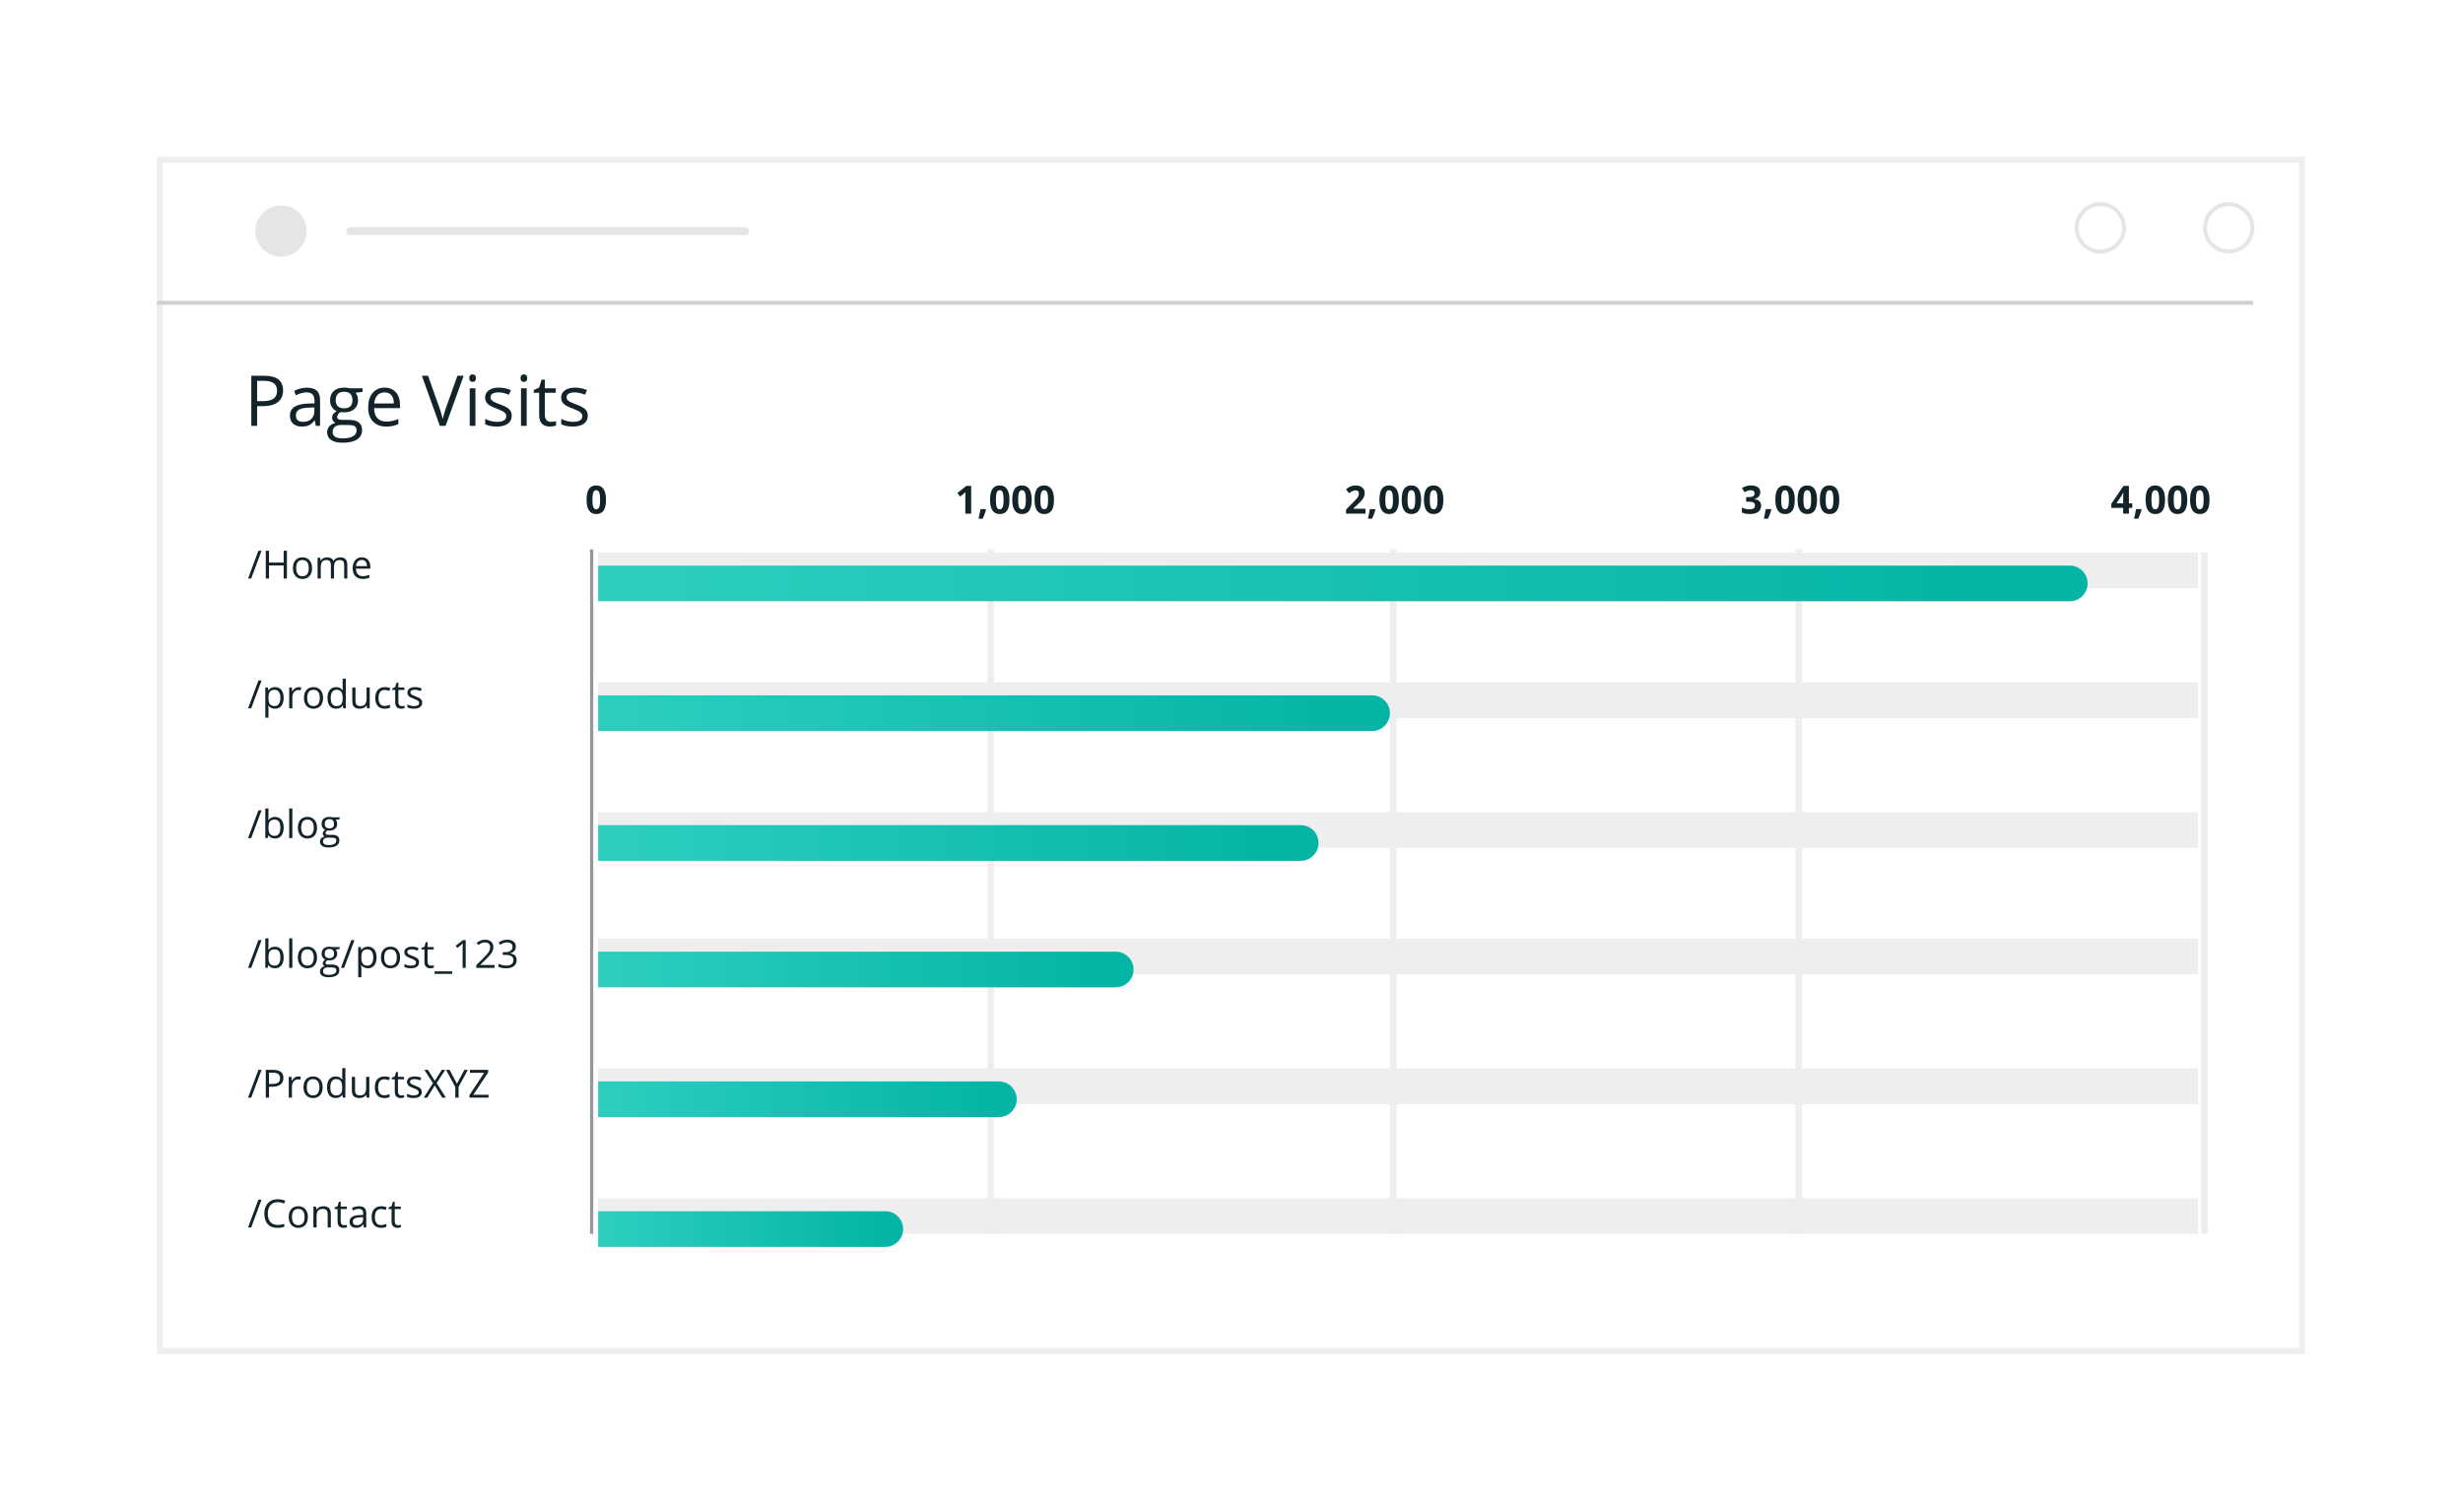 <svg width="759" height="466" viewBox="0 0 759 466" fill="none" xmlns="http://www.w3.org/2000/svg">
<g filter="url(#filter0_d)">
<rect x="29.918" y="29.918" width="660.164" height="367.164" fill="white" stroke="#EEEEEE" stroke-width="1.836"/>
<path d="M67.913 100.998C67.913 102.561 67.378 103.765 66.308 104.61C65.245 105.448 63.721 105.867 61.735 105.867H59.918V111.939H58.123V96.499H62.126C65.984 96.499 67.913 97.998 67.913 100.998ZM59.918 104.325H61.534C63.126 104.325 64.277 104.068 64.988 103.554C65.699 103.04 66.055 102.216 66.055 101.082C66.055 100.061 65.72 99.301 65.051 98.801C64.382 98.301 63.34 98.051 61.925 98.051H59.918V104.325ZM78.01 111.939L77.662 110.292H77.577C77 111.017 76.422 111.51 75.845 111.77C75.275 112.024 74.56 112.151 73.701 112.151C72.553 112.151 71.652 111.855 70.997 111.264C70.35 110.672 70.026 109.831 70.026 108.739C70.026 106.402 71.895 105.177 75.634 105.064L77.598 105.001V104.282C77.598 103.374 77.401 102.705 77.007 102.276C76.62 101.839 75.996 101.621 75.138 101.621C74.173 101.621 73.082 101.917 71.863 102.508L71.325 101.167C71.895 100.857 72.518 100.614 73.194 100.438C73.877 100.262 74.56 100.174 75.243 100.174C76.623 100.174 77.644 100.48 78.306 101.093C78.975 101.705 79.309 102.688 79.309 104.039V111.939H78.01ZM74.05 110.704C75.141 110.704 75.996 110.405 76.616 109.806C77.243 109.208 77.556 108.37 77.556 107.292V106.247L75.803 106.321C74.409 106.37 73.402 106.588 72.782 106.976C72.17 107.356 71.863 107.951 71.863 108.76C71.863 109.394 72.053 109.876 72.434 110.207C72.821 110.538 73.36 110.704 74.05 110.704ZM92.406 100.364V101.473L90.262 101.726C90.459 101.973 90.635 102.297 90.79 102.698C90.945 103.092 91.022 103.54 91.022 104.039C91.022 105.173 90.635 106.078 89.86 106.754C89.086 107.43 88.022 107.768 86.671 107.768C86.326 107.768 86.002 107.739 85.699 107.683C84.953 108.077 84.579 108.574 84.579 109.172C84.579 109.489 84.71 109.725 84.97 109.88C85.231 110.028 85.678 110.102 86.312 110.102H88.361C89.614 110.102 90.575 110.366 91.244 110.894C91.92 111.422 92.258 112.189 92.258 113.196C92.258 114.478 91.744 115.453 90.716 116.122C89.688 116.798 88.188 117.136 86.216 117.136C84.703 117.136 83.534 116.854 82.71 116.291C81.893 115.728 81.485 114.932 81.485 113.904C81.485 113.2 81.71 112.591 82.161 112.077C82.612 111.563 83.245 111.214 84.062 111.031C83.766 110.897 83.516 110.69 83.312 110.408C83.115 110.126 83.016 109.799 83.016 109.426C83.016 109.003 83.129 108.634 83.354 108.317C83.58 108 83.935 107.694 84.421 107.398C83.823 107.152 83.333 106.733 82.953 106.141C82.58 105.55 82.393 104.874 82.393 104.113C82.393 102.846 82.773 101.871 83.534 101.188C84.294 100.498 85.372 100.153 86.766 100.153C87.371 100.153 87.917 100.223 88.403 100.364H92.406ZM83.175 113.883C83.175 114.509 83.439 114.985 83.967 115.309C84.495 115.632 85.252 115.794 86.238 115.794C87.709 115.794 88.797 115.573 89.501 115.129C90.212 114.692 90.568 114.098 90.568 113.344C90.568 112.717 90.374 112.281 89.987 112.035C89.6 111.795 88.871 111.675 87.801 111.675H85.699C84.903 111.675 84.284 111.866 83.84 112.246C83.397 112.626 83.175 113.172 83.175 113.883ZM84.125 104.071C84.125 104.881 84.354 105.493 84.812 105.909C85.269 106.324 85.907 106.532 86.724 106.532C88.434 106.532 89.29 105.701 89.29 104.039C89.29 102.3 88.424 101.431 86.692 101.431C85.868 101.431 85.234 101.653 84.791 102.096C84.347 102.54 84.125 103.198 84.125 104.071ZM99.672 112.151C97.961 112.151 96.609 111.63 95.616 110.588C94.63 109.546 94.138 108.099 94.138 106.247C94.138 104.381 94.595 102.899 95.511 101.8C96.433 100.702 97.669 100.153 99.218 100.153C100.668 100.153 101.816 100.632 102.661 101.589C103.506 102.54 103.928 103.797 103.928 105.36V106.469H95.954C95.989 107.828 96.331 108.859 96.979 109.563C97.633 110.267 98.552 110.619 99.735 110.619C100.982 110.619 102.214 110.359 103.432 109.838V111.401C102.812 111.668 102.224 111.858 101.668 111.971C101.119 112.091 100.453 112.151 99.672 112.151ZM99.197 101.621C98.267 101.621 97.524 101.924 96.968 102.529C96.419 103.135 96.095 103.973 95.996 105.043H102.048C102.048 103.937 101.802 103.092 101.309 102.508C100.816 101.917 100.112 101.621 99.197 101.621ZM121.629 96.499H123.562L117.996 111.939H116.222L110.688 96.499H112.589L116.137 106.49C116.546 107.637 116.87 108.753 117.109 109.838C117.362 108.697 117.693 107.56 118.102 106.426L121.629 96.499ZM127.185 111.939H125.431V100.364H127.185V111.939ZM125.284 97.227C125.284 96.826 125.382 96.534 125.579 96.351C125.776 96.16 126.023 96.066 126.319 96.066C126.6 96.066 126.843 96.16 127.047 96.351C127.252 96.541 127.354 96.833 127.354 97.227C127.354 97.621 127.252 97.917 127.047 98.114C126.843 98.305 126.6 98.4 126.319 98.4C126.023 98.4 125.776 98.305 125.579 98.114C125.382 97.917 125.284 97.621 125.284 97.227ZM138.369 108.782C138.369 109.859 137.968 110.69 137.165 111.274C136.363 111.858 135.236 112.151 133.786 112.151C132.251 112.151 131.054 111.908 130.195 111.422V109.795C130.751 110.077 131.346 110.299 131.98 110.461C132.62 110.623 133.236 110.704 133.828 110.704C134.743 110.704 135.447 110.559 135.94 110.271C136.433 109.975 136.679 109.528 136.679 108.929C136.679 108.479 136.482 108.095 136.088 107.778C135.701 107.454 134.94 107.074 133.807 106.638C132.729 106.236 131.962 105.888 131.504 105.592C131.054 105.289 130.716 104.948 130.49 104.568C130.272 104.187 130.163 103.733 130.163 103.205C130.163 102.262 130.547 101.519 131.314 100.977C132.082 100.427 133.134 100.153 134.472 100.153C135.718 100.153 136.936 100.406 138.126 100.913L137.503 102.339C136.342 101.86 135.289 101.621 134.345 101.621C133.515 101.621 132.888 101.751 132.465 102.012C132.043 102.272 131.832 102.631 131.832 103.089C131.832 103.399 131.909 103.663 132.064 103.881C132.226 104.099 132.483 104.307 132.835 104.504C133.187 104.701 133.863 104.986 134.863 105.36C136.236 105.86 137.162 106.363 137.641 106.87C138.126 107.377 138.369 108.014 138.369 108.782ZM142.985 111.939H141.231V100.364H142.985V111.939ZM141.084 97.227C141.084 96.826 141.182 96.534 141.379 96.351C141.577 96.16 141.823 96.066 142.119 96.066C142.4 96.066 142.643 96.16 142.847 96.351C143.052 96.541 143.154 96.833 143.154 97.227C143.154 97.621 143.052 97.917 142.847 98.114C142.643 98.305 142.4 98.4 142.119 98.4C141.823 98.4 141.577 98.305 141.379 98.114C141.182 97.917 141.084 97.621 141.084 97.227ZM150.441 110.704C150.751 110.704 151.05 110.683 151.339 110.64C151.628 110.591 151.856 110.542 152.025 110.493V111.834C151.835 111.925 151.554 111.999 151.18 112.056C150.814 112.119 150.483 112.151 150.188 112.151C147.949 112.151 146.829 110.971 146.829 108.613V101.726H145.171V100.882L146.829 100.153L147.568 97.681H148.582V100.364H151.941V101.726H148.582V108.539C148.582 109.236 148.748 109.771 149.079 110.144C149.41 110.517 149.864 110.704 150.441 110.704ZM161.816 108.782C161.816 109.859 161.415 110.69 160.612 111.274C159.809 111.858 158.683 112.151 157.232 112.151C155.697 112.151 154.5 111.908 153.641 111.422V109.795C154.198 110.077 154.792 110.299 155.426 110.461C156.067 110.623 156.683 110.704 157.274 110.704C158.19 110.704 158.894 110.559 159.387 110.271C159.88 109.975 160.126 109.528 160.126 108.929C160.126 108.479 159.929 108.095 159.535 107.778C159.147 107.454 158.387 107.074 157.253 106.638C156.176 106.236 155.409 105.888 154.951 105.592C154.5 105.289 154.162 104.948 153.937 104.568C153.719 104.187 153.61 103.733 153.61 103.205C153.61 102.262 153.993 101.519 154.761 100.977C155.528 100.427 156.581 100.153 157.919 100.153C159.165 100.153 160.383 100.406 161.573 100.913L160.95 102.339C159.788 101.86 158.735 101.621 157.792 101.621C156.961 101.621 156.334 101.751 155.912 102.012C155.49 102.272 155.278 102.631 155.278 103.089C155.278 103.399 155.356 103.663 155.511 103.881C155.673 104.099 155.93 104.307 156.282 104.504C156.634 104.701 157.31 104.986 158.309 105.36C159.682 105.86 160.608 106.363 161.087 106.87C161.573 107.377 161.816 108.014 161.816 108.782Z" fill="#13232A"/>
<path d="M29 74L675 74" stroke="#D1D1D1" stroke-width="1.224"/>
<path d="M61.283 150.434L58.09 159H57.117L60.31 150.434H61.283ZM69.088 159H68.092V154.969H63.58V159H62.584V150.434H63.58V154.078H68.092V150.434H69.088V159ZM76.84 155.783C76.84 156.83 76.576 157.648 76.049 158.238C75.522 158.824 74.793 159.117 73.863 159.117C73.289 159.117 72.779 158.982 72.334 158.713C71.889 158.443 71.545 158.057 71.303 157.553C71.061 157.049 70.939 156.459 70.939 155.783C70.939 154.736 71.201 153.922 71.725 153.34C72.248 152.754 72.975 152.461 73.904 152.461C74.803 152.461 75.516 152.76 76.043 153.357C76.574 153.955 76.84 154.764 76.84 155.783ZM71.947 155.783C71.947 156.604 72.111 157.229 72.439 157.658C72.768 158.088 73.25 158.303 73.887 158.303C74.523 158.303 75.006 158.09 75.334 157.664C75.666 157.234 75.832 156.607 75.832 155.783C75.832 154.967 75.666 154.348 75.334 153.926C75.006 153.5 74.519 153.287 73.875 153.287C73.238 153.287 72.758 153.496 72.434 153.914C72.109 154.332 71.947 154.955 71.947 155.783ZM86.736 159V154.822C86.736 154.311 86.627 153.928 86.408 153.674C86.189 153.416 85.85 153.287 85.389 153.287C84.783 153.287 84.336 153.461 84.047 153.809C83.758 154.156 83.613 154.691 83.613 155.414V159H82.641V154.822C82.641 154.311 82.531 153.928 82.312 153.674C82.094 153.416 81.752 153.287 81.287 153.287C80.678 153.287 80.231 153.471 79.945 153.838C79.664 154.201 79.523 154.799 79.523 155.631V159H78.551V152.578H79.342L79.5 153.457H79.547C79.731 153.145 79.988 152.9 80.32 152.725C80.656 152.549 81.031 152.461 81.445 152.461C82.449 152.461 83.106 152.824 83.414 153.551H83.461C83.652 153.215 83.93 152.949 84.293 152.754C84.656 152.559 85.07 152.461 85.535 152.461C86.262 152.461 86.805 152.648 87.164 153.023C87.527 153.395 87.709 153.99 87.709 154.811V159H86.736ZM92.432 159.117C91.482 159.117 90.732 158.828 90.182 158.25C89.635 157.672 89.361 156.869 89.361 155.842C89.361 154.807 89.615 153.984 90.123 153.375C90.635 152.766 91.32 152.461 92.18 152.461C92.984 152.461 93.621 152.727 94.09 153.258C94.559 153.785 94.793 154.482 94.793 155.35V155.965H90.369C90.389 156.719 90.578 157.291 90.938 157.682C91.301 158.072 91.811 158.268 92.467 158.268C93.158 158.268 93.842 158.123 94.518 157.834V158.701C94.174 158.85 93.848 158.955 93.539 159.018C93.234 159.084 92.865 159.117 92.432 159.117ZM92.168 153.275C91.652 153.275 91.24 153.443 90.932 153.779C90.627 154.115 90.447 154.58 90.393 155.174H93.75C93.75 154.561 93.613 154.092 93.34 153.768C93.066 153.439 92.676 153.275 92.168 153.275ZM61.283 190.434L58.09 199H57.117L60.31 190.434H61.283ZM65.426 199.117C65.008 199.117 64.625 199.041 64.277 198.889C63.934 198.732 63.645 198.494 63.41 198.174H63.34C63.387 198.549 63.41 198.904 63.41 199.24V201.883H62.438V192.578H63.228L63.363 193.457H63.41C63.66 193.105 63.951 192.852 64.283 192.695C64.615 192.539 64.996 192.461 65.426 192.461C66.277 192.461 66.934 192.752 67.394 193.334C67.859 193.916 68.092 194.732 68.092 195.783C68.092 196.838 67.856 197.658 67.383 198.244C66.914 198.826 66.262 199.117 65.426 199.117ZM65.285 193.287C64.629 193.287 64.154 193.469 63.861 193.832C63.568 194.195 63.418 194.773 63.41 195.566V195.783C63.41 196.686 63.56 197.332 63.861 197.723C64.162 198.109 64.644 198.303 65.309 198.303C65.863 198.303 66.297 198.078 66.609 197.629C66.926 197.18 67.084 196.561 67.084 195.771C67.084 194.971 66.926 194.357 66.609 193.932C66.297 193.502 65.856 193.287 65.285 193.287ZM72.727 192.461C73.012 192.461 73.268 192.484 73.494 192.531L73.359 193.434C73.094 193.375 72.859 193.346 72.656 193.346C72.137 193.346 71.691 193.557 71.32 193.979C70.953 194.4 70.769 194.926 70.769 195.555V199H69.797V192.578H70.6L70.711 193.768H70.758C70.996 193.35 71.283 193.027 71.619 192.801C71.955 192.574 72.324 192.461 72.727 192.461ZM80.238 195.783C80.238 196.83 79.975 197.648 79.447 198.238C78.92 198.824 78.191 199.117 77.262 199.117C76.688 199.117 76.178 198.982 75.732 198.713C75.287 198.443 74.943 198.057 74.701 197.553C74.459 197.049 74.338 196.459 74.338 195.783C74.338 194.736 74.6 193.922 75.123 193.34C75.647 192.754 76.373 192.461 77.303 192.461C78.201 192.461 78.914 192.76 79.441 193.357C79.973 193.955 80.238 194.764 80.238 195.783ZM75.346 195.783C75.346 196.604 75.51 197.229 75.838 197.658C76.166 198.088 76.648 198.303 77.285 198.303C77.922 198.303 78.404 198.09 78.732 197.664C79.064 197.234 79.231 196.607 79.231 195.783C79.231 194.967 79.064 194.348 78.732 193.926C78.404 193.5 77.918 193.287 77.273 193.287C76.637 193.287 76.156 193.496 75.832 193.914C75.508 194.332 75.346 194.955 75.346 195.783ZM86.32 198.139H86.268C85.818 198.791 85.147 199.117 84.252 199.117C83.412 199.117 82.758 198.83 82.289 198.256C81.824 197.682 81.592 196.865 81.592 195.807C81.592 194.748 81.826 193.926 82.295 193.34C82.764 192.754 83.416 192.461 84.252 192.461C85.123 192.461 85.791 192.777 86.256 193.41H86.332L86.291 192.947L86.268 192.496V189.883H87.24V199H86.449L86.32 198.139ZM84.375 198.303C85.039 198.303 85.519 198.123 85.816 197.764C86.117 197.4 86.268 196.816 86.268 196.012V195.807C86.268 194.896 86.115 194.248 85.811 193.861C85.51 193.471 85.027 193.275 84.363 193.275C83.793 193.275 83.356 193.498 83.051 193.943C82.75 194.385 82.6 195.01 82.6 195.818C82.6 196.639 82.75 197.258 83.051 197.676C83.352 198.094 83.793 198.303 84.375 198.303ZM90.223 192.578V196.744C90.223 197.268 90.342 197.658 90.58 197.916C90.818 198.174 91.191 198.303 91.699 198.303C92.371 198.303 92.861 198.119 93.17 197.752C93.482 197.385 93.639 196.785 93.639 195.953V192.578H94.611V199H93.809L93.668 198.139H93.615C93.416 198.455 93.139 198.697 92.783 198.865C92.432 199.033 92.029 199.117 91.576 199.117C90.795 199.117 90.209 198.932 89.818 198.561C89.432 198.189 89.238 197.596 89.238 196.779V192.578H90.223ZM99.246 199.117C98.316 199.117 97.596 198.832 97.084 198.262C96.576 197.688 96.322 196.877 96.322 195.83C96.322 194.756 96.58 193.926 97.096 193.34C97.615 192.754 98.353 192.461 99.311 192.461C99.619 192.461 99.928 192.494 100.236 192.561C100.545 192.627 100.787 192.705 100.963 192.795L100.664 193.621C100.449 193.535 100.215 193.465 99.961 193.41C99.707 193.352 99.482 193.322 99.287 193.322C97.982 193.322 97.33 194.154 97.33 195.818C97.33 196.607 97.488 197.213 97.805 197.635C98.125 198.057 98.598 198.268 99.223 198.268C99.758 198.268 100.307 198.152 100.869 197.922V198.783C100.439 199.006 99.898 199.117 99.246 199.117ZM104.473 198.314C104.645 198.314 104.811 198.303 104.971 198.279C105.131 198.252 105.258 198.225 105.352 198.197V198.941C105.246 198.992 105.09 199.033 104.883 199.064C104.68 199.1 104.496 199.117 104.332 199.117C103.09 199.117 102.469 198.463 102.469 197.154V193.334H101.549V192.865L102.469 192.461L102.879 191.09H103.441V192.578H105.305V193.334H103.441V197.113C103.441 197.5 103.533 197.797 103.717 198.004C103.9 198.211 104.152 198.314 104.473 198.314ZM110.783 197.248C110.783 197.846 110.561 198.307 110.115 198.631C109.67 198.955 109.045 199.117 108.24 199.117C107.389 199.117 106.725 198.982 106.248 198.713V197.811C106.557 197.967 106.887 198.09 107.238 198.18C107.594 198.27 107.936 198.314 108.264 198.314C108.771 198.314 109.162 198.234 109.436 198.074C109.709 197.91 109.846 197.662 109.846 197.33C109.846 197.08 109.736 196.867 109.518 196.691C109.303 196.512 108.881 196.301 108.252 196.059C107.654 195.836 107.229 195.643 106.975 195.479C106.725 195.311 106.537 195.121 106.412 194.91C106.291 194.699 106.23 194.447 106.23 194.154C106.23 193.631 106.443 193.219 106.869 192.918C107.295 192.613 107.879 192.461 108.621 192.461C109.312 192.461 109.988 192.602 110.648 192.883L110.303 193.674C109.658 193.408 109.074 193.275 108.551 193.275C108.09 193.275 107.742 193.348 107.508 193.492C107.273 193.637 107.156 193.836 107.156 194.09C107.156 194.262 107.199 194.408 107.285 194.529C107.375 194.65 107.518 194.766 107.713 194.875C107.908 194.984 108.283 195.143 108.838 195.35C109.6 195.627 110.113 195.906 110.379 196.188C110.648 196.469 110.783 196.822 110.783 197.248ZM61.283 230.434L58.09 239H57.117L60.31 230.434H61.283ZM65.426 232.473C66.269 232.473 66.924 232.762 67.389 233.34C67.857 233.914 68.092 234.729 68.092 235.783C68.092 236.838 67.856 237.658 67.383 238.244C66.914 238.826 66.262 239.117 65.426 239.117C65.008 239.117 64.625 239.041 64.277 238.889C63.934 238.732 63.645 238.494 63.41 238.174H63.34L63.135 239H62.438V229.883H63.41V232.098C63.41 232.594 63.395 233.039 63.363 233.434H63.41C63.863 232.793 64.535 232.473 65.426 232.473ZM65.285 233.287C64.621 233.287 64.143 233.479 63.85 233.861C63.557 234.24 63.41 234.881 63.41 235.783C63.41 236.686 63.56 237.332 63.861 237.723C64.162 238.109 64.644 238.303 65.309 238.303C65.906 238.303 66.352 238.086 66.644 237.652C66.938 237.215 67.084 236.588 67.084 235.771C67.084 234.936 66.938 234.312 66.644 233.902C66.352 233.492 65.898 233.287 65.285 233.287ZM70.769 239H69.797V229.883H70.769V239ZM78.375 235.783C78.375 236.83 78.111 237.648 77.584 238.238C77.057 238.824 76.328 239.117 75.398 239.117C74.824 239.117 74.314 238.982 73.869 238.713C73.424 238.443 73.08 238.057 72.838 237.553C72.596 237.049 72.475 236.459 72.475 235.783C72.475 234.736 72.736 233.922 73.26 233.34C73.783 232.754 74.51 232.461 75.439 232.461C76.338 232.461 77.051 232.76 77.578 233.357C78.109 233.955 78.375 234.764 78.375 235.783ZM73.482 235.783C73.482 236.604 73.647 237.229 73.975 237.658C74.303 238.088 74.785 238.303 75.422 238.303C76.059 238.303 76.541 238.09 76.869 237.664C77.201 237.234 77.367 236.607 77.367 235.783C77.367 234.967 77.201 234.348 76.869 233.926C76.541 233.5 76.055 233.287 75.41 233.287C74.773 233.287 74.293 233.496 73.969 233.914C73.644 234.332 73.482 234.955 73.482 235.783ZM85.342 232.578V233.193L84.152 233.334C84.262 233.471 84.359 233.65 84.445 233.873C84.531 234.092 84.574 234.34 84.574 234.617C84.574 235.246 84.359 235.748 83.93 236.123C83.5 236.498 82.91 236.686 82.16 236.686C81.969 236.686 81.789 236.67 81.621 236.639C81.207 236.857 81 237.133 81 237.465C81 237.641 81.072 237.771 81.217 237.857C81.361 237.939 81.609 237.98 81.961 237.98H83.098C83.793 237.98 84.326 238.127 84.697 238.42C85.072 238.713 85.26 239.139 85.26 239.697C85.26 240.408 84.975 240.949 84.404 241.32C83.834 241.695 83.002 241.883 81.908 241.883C81.068 241.883 80.42 241.727 79.963 241.414C79.51 241.102 79.283 240.66 79.283 240.09C79.283 239.699 79.408 239.361 79.658 239.076C79.908 238.791 80.26 238.598 80.713 238.496C80.549 238.422 80.41 238.307 80.297 238.15C80.188 237.994 80.133 237.812 80.133 237.605C80.133 237.371 80.195 237.166 80.32 236.99C80.445 236.814 80.643 236.645 80.912 236.48C80.58 236.344 80.309 236.111 80.098 235.783C79.891 235.455 79.787 235.08 79.787 234.658C79.787 233.955 79.998 233.414 80.42 233.035C80.842 232.652 81.439 232.461 82.213 232.461C82.549 232.461 82.852 232.5 83.121 232.578H85.342ZM80.221 240.078C80.221 240.426 80.367 240.689 80.66 240.869C80.953 241.049 81.373 241.139 81.92 241.139C82.736 241.139 83.34 241.016 83.731 240.77C84.125 240.527 84.322 240.197 84.322 239.779C84.322 239.432 84.215 239.189 84 239.053C83.785 238.92 83.381 238.854 82.787 238.854H81.621C81.18 238.854 80.836 238.959 80.59 239.17C80.344 239.381 80.221 239.684 80.221 240.078ZM80.748 234.635C80.748 235.084 80.875 235.424 81.129 235.654C81.383 235.885 81.736 236 82.189 236C83.139 236 83.613 235.539 83.613 234.617C83.613 233.652 83.133 233.17 82.172 233.17C81.715 233.17 81.363 233.293 81.117 233.539C80.871 233.785 80.748 234.15 80.748 234.635ZM61.283 270.434L58.09 279H57.117L60.31 270.434H61.283ZM65.426 272.473C66.269 272.473 66.924 272.762 67.389 273.34C67.857 273.914 68.092 274.729 68.092 275.783C68.092 276.838 67.856 277.658 67.383 278.244C66.914 278.826 66.262 279.117 65.426 279.117C65.008 279.117 64.625 279.041 64.277 278.889C63.934 278.732 63.645 278.494 63.41 278.174H63.34L63.135 279H62.438V269.883H63.41V272.098C63.41 272.594 63.395 273.039 63.363 273.434H63.41C63.863 272.793 64.535 272.473 65.426 272.473ZM65.285 273.287C64.621 273.287 64.143 273.479 63.85 273.861C63.557 274.24 63.41 274.881 63.41 275.783C63.41 276.686 63.56 277.332 63.861 277.723C64.162 278.109 64.644 278.303 65.309 278.303C65.906 278.303 66.352 278.086 66.644 277.652C66.938 277.215 67.084 276.588 67.084 275.771C67.084 274.936 66.938 274.312 66.644 273.902C66.352 273.492 65.898 273.287 65.285 273.287ZM70.769 279H69.797V269.883H70.769V279ZM78.375 275.783C78.375 276.83 78.111 277.648 77.584 278.238C77.057 278.824 76.328 279.117 75.398 279.117C74.824 279.117 74.314 278.982 73.869 278.713C73.424 278.443 73.08 278.057 72.838 277.553C72.596 277.049 72.475 276.459 72.475 275.783C72.475 274.736 72.736 273.922 73.26 273.34C73.783 272.754 74.51 272.461 75.439 272.461C76.338 272.461 77.051 272.76 77.578 273.357C78.109 273.955 78.375 274.764 78.375 275.783ZM73.482 275.783C73.482 276.604 73.647 277.229 73.975 277.658C74.303 278.088 74.785 278.303 75.422 278.303C76.059 278.303 76.541 278.09 76.869 277.664C77.201 277.234 77.367 276.607 77.367 275.783C77.367 274.967 77.201 274.348 76.869 273.926C76.541 273.5 76.055 273.287 75.41 273.287C74.773 273.287 74.293 273.496 73.969 273.914C73.644 274.332 73.482 274.955 73.482 275.783ZM85.342 272.578V273.193L84.152 273.334C84.262 273.471 84.359 273.65 84.445 273.873C84.531 274.092 84.574 274.34 84.574 274.617C84.574 275.246 84.359 275.748 83.93 276.123C83.5 276.498 82.91 276.686 82.16 276.686C81.969 276.686 81.789 276.67 81.621 276.639C81.207 276.857 81 277.133 81 277.465C81 277.641 81.072 277.771 81.217 277.857C81.361 277.939 81.609 277.98 81.961 277.98H83.098C83.793 277.98 84.326 278.127 84.697 278.42C85.072 278.713 85.26 279.139 85.26 279.697C85.26 280.408 84.975 280.949 84.404 281.32C83.834 281.695 83.002 281.883 81.908 281.883C81.068 281.883 80.42 281.727 79.963 281.414C79.51 281.102 79.283 280.66 79.283 280.09C79.283 279.699 79.408 279.361 79.658 279.076C79.908 278.791 80.26 278.598 80.713 278.496C80.549 278.422 80.41 278.307 80.297 278.15C80.188 277.994 80.133 277.812 80.133 277.605C80.133 277.371 80.195 277.166 80.32 276.99C80.445 276.814 80.643 276.645 80.912 276.48C80.58 276.344 80.309 276.111 80.098 275.783C79.891 275.455 79.787 275.08 79.787 274.658C79.787 273.955 79.998 273.414 80.42 273.035C80.842 272.652 81.439 272.461 82.213 272.461C82.549 272.461 82.852 272.5 83.121 272.578H85.342ZM80.221 280.078C80.221 280.426 80.367 280.689 80.66 280.869C80.953 281.049 81.373 281.139 81.92 281.139C82.736 281.139 83.34 281.016 83.731 280.77C84.125 280.527 84.322 280.197 84.322 279.779C84.322 279.432 84.215 279.189 84 279.053C83.785 278.92 83.381 278.854 82.787 278.854H81.621C81.18 278.854 80.836 278.959 80.59 279.17C80.344 279.381 80.221 279.684 80.221 280.078ZM80.748 274.635C80.748 275.084 80.875 275.424 81.129 275.654C81.383 275.885 81.736 276 82.189 276C83.139 276 83.613 275.539 83.613 274.617C83.613 273.652 83.133 273.17 82.172 273.17C81.715 273.17 81.363 273.293 81.117 273.539C80.871 273.785 80.748 274.15 80.748 274.635ZM89.912 270.434L86.719 279H85.746L88.939 270.434H89.912ZM94.055 279.117C93.637 279.117 93.254 279.041 92.906 278.889C92.562 278.732 92.273 278.494 92.039 278.174H91.969C92.016 278.549 92.039 278.904 92.039 279.24V281.883H91.066V272.578H91.857L91.992 273.457H92.039C92.289 273.105 92.58 272.852 92.912 272.695C93.244 272.539 93.625 272.461 94.055 272.461C94.906 272.461 95.562 272.752 96.023 273.334C96.488 273.916 96.721 274.732 96.721 275.783C96.721 276.838 96.484 277.658 96.012 278.244C95.543 278.826 94.891 279.117 94.055 279.117ZM93.914 273.287C93.258 273.287 92.783 273.469 92.49 273.832C92.197 274.195 92.047 274.773 92.039 275.566V275.783C92.039 276.686 92.189 277.332 92.49 277.723C92.791 278.109 93.273 278.303 93.938 278.303C94.492 278.303 94.926 278.078 95.238 277.629C95.555 277.18 95.713 276.561 95.713 275.771C95.713 274.971 95.555 274.357 95.238 273.932C94.926 273.502 94.484 273.287 93.914 273.287ZM103.969 275.783C103.969 276.83 103.705 277.648 103.178 278.238C102.65 278.824 101.922 279.117 100.992 279.117C100.418 279.117 99.908 278.982 99.463 278.713C99.018 278.443 98.674 278.057 98.432 277.553C98.189 277.049 98.068 276.459 98.068 275.783C98.068 274.736 98.33 273.922 98.853 273.34C99.377 272.754 100.104 272.461 101.033 272.461C101.932 272.461 102.645 272.76 103.172 273.357C103.703 273.955 103.969 274.764 103.969 275.783ZM99.076 275.783C99.076 276.604 99.24 277.229 99.568 277.658C99.897 278.088 100.379 278.303 101.016 278.303C101.652 278.303 102.135 278.09 102.463 277.664C102.795 277.234 102.961 276.607 102.961 275.783C102.961 274.967 102.795 274.348 102.463 273.926C102.135 273.5 101.648 273.287 101.004 273.287C100.367 273.287 99.887 273.496 99.562 273.914C99.238 274.332 99.076 274.955 99.076 275.783ZM109.822 277.248C109.822 277.846 109.6 278.307 109.154 278.631C108.709 278.955 108.084 279.117 107.279 279.117C106.428 279.117 105.764 278.982 105.287 278.713V277.811C105.596 277.967 105.926 278.09 106.277 278.18C106.633 278.27 106.975 278.314 107.303 278.314C107.811 278.314 108.201 278.234 108.475 278.074C108.748 277.91 108.885 277.662 108.885 277.33C108.885 277.08 108.775 276.867 108.557 276.691C108.342 276.512 107.92 276.301 107.291 276.059C106.693 275.836 106.268 275.643 106.014 275.479C105.764 275.311 105.576 275.121 105.451 274.91C105.33 274.699 105.27 274.447 105.27 274.154C105.27 273.631 105.482 273.219 105.908 272.918C106.334 272.613 106.918 272.461 107.66 272.461C108.352 272.461 109.027 272.602 109.688 272.883L109.342 273.674C108.697 273.408 108.113 273.275 107.59 273.275C107.129 273.275 106.781 273.348 106.547 273.492C106.312 273.637 106.195 273.836 106.195 274.09C106.195 274.262 106.238 274.408 106.324 274.529C106.414 274.65 106.557 274.766 106.752 274.875C106.947 274.984 107.322 275.143 107.877 275.35C108.639 275.627 109.152 275.906 109.418 276.188C109.688 276.469 109.822 276.822 109.822 277.248ZM113.484 278.314C113.656 278.314 113.822 278.303 113.982 278.279C114.143 278.252 114.27 278.225 114.363 278.197V278.941C114.258 278.992 114.102 279.033 113.895 279.064C113.691 279.1 113.508 279.117 113.344 279.117C112.102 279.117 111.48 278.463 111.48 277.154V273.334H110.561V272.865L111.48 272.461L111.891 271.09H112.453V272.578H114.316V273.334H112.453V277.113C112.453 277.5 112.545 277.797 112.729 278.004C112.912 278.211 113.164 278.314 113.484 278.314ZM120.023 280.846H114.598V280.078H120.023V280.846ZM124.189 279H123.24V272.895C123.24 272.387 123.256 271.906 123.287 271.453C123.205 271.535 123.113 271.621 123.012 271.711C122.91 271.801 122.445 272.182 121.617 272.854L121.102 272.186L123.369 270.434H124.189V279ZM133.084 279H127.453V278.162L129.709 275.895C130.396 275.199 130.85 274.703 131.068 274.406C131.287 274.109 131.451 273.82 131.561 273.539C131.67 273.258 131.725 272.955 131.725 272.631C131.725 272.174 131.586 271.812 131.309 271.547C131.031 271.277 130.646 271.143 130.154 271.143C129.799 271.143 129.461 271.201 129.141 271.318C128.824 271.436 128.471 271.648 128.08 271.957L127.564 271.295C128.354 270.639 129.213 270.311 130.143 270.311C130.947 270.311 131.578 270.518 132.035 270.932C132.492 271.342 132.721 271.895 132.721 272.59C132.721 273.133 132.568 273.67 132.264 274.201C131.959 274.732 131.389 275.404 130.553 276.217L128.678 278.051V278.098H133.084V279ZM139.629 272.449C139.629 272.996 139.475 273.443 139.166 273.791C138.861 274.139 138.428 274.371 137.865 274.488V274.535C138.553 274.621 139.062 274.84 139.395 275.191C139.727 275.543 139.893 276.004 139.893 276.574C139.893 277.391 139.609 278.02 139.043 278.461C138.477 278.898 137.672 279.117 136.629 279.117C136.176 279.117 135.76 279.082 135.381 279.012C135.006 278.945 134.641 278.826 134.285 278.654V277.729C134.656 277.912 135.051 278.053 135.469 278.15C135.891 278.244 136.289 278.291 136.664 278.291C138.145 278.291 138.885 277.711 138.885 276.551C138.885 275.512 138.068 274.992 136.436 274.992H135.592V274.154H136.447C137.115 274.154 137.645 274.008 138.035 273.715C138.426 273.418 138.621 273.008 138.621 272.484C138.621 272.066 138.477 271.738 138.188 271.5C137.902 271.262 137.514 271.143 137.021 271.143C136.646 271.143 136.293 271.193 135.961 271.295C135.629 271.396 135.25 271.584 134.824 271.857L134.332 271.201C134.684 270.924 135.088 270.707 135.545 270.551C136.006 270.391 136.49 270.311 136.998 270.311C137.83 270.311 138.477 270.502 138.938 270.885C139.398 271.264 139.629 271.785 139.629 272.449ZM61.283 310.434L58.09 319H57.117L60.31 310.434H61.283ZM68.016 312.93C68.016 313.797 67.719 314.465 67.125 314.934C66.535 315.398 65.689 315.631 64.588 315.631H63.58V319H62.584V310.434H64.805C66.945 310.434 68.016 311.266 68.016 312.93ZM63.58 314.775H64.477C65.359 314.775 65.998 314.633 66.393 314.348C66.787 314.062 66.984 313.605 66.984 312.977C66.984 312.41 66.799 311.988 66.428 311.711C66.057 311.434 65.478 311.295 64.693 311.295H63.58V314.775ZM72.598 312.461C72.883 312.461 73.139 312.484 73.365 312.531L73.231 313.434C72.965 313.375 72.731 313.346 72.527 313.346C72.008 313.346 71.562 313.557 71.191 313.979C70.824 314.4 70.641 314.926 70.641 315.555V319H69.668V312.578H70.471L70.582 313.768H70.629C70.867 313.35 71.154 313.027 71.49 312.801C71.826 312.574 72.195 312.461 72.598 312.461ZM80.109 315.783C80.109 316.83 79.846 317.648 79.318 318.238C78.791 318.824 78.062 319.117 77.133 319.117C76.559 319.117 76.049 318.982 75.603 318.713C75.158 318.443 74.814 318.057 74.572 317.553C74.33 317.049 74.209 316.459 74.209 315.783C74.209 314.736 74.471 313.922 74.994 313.34C75.518 312.754 76.244 312.461 77.174 312.461C78.072 312.461 78.785 312.76 79.312 313.357C79.844 313.955 80.109 314.764 80.109 315.783ZM75.217 315.783C75.217 316.604 75.381 317.229 75.709 317.658C76.037 318.088 76.519 318.303 77.156 318.303C77.793 318.303 78.275 318.09 78.603 317.664C78.936 317.234 79.102 316.607 79.102 315.783C79.102 314.967 78.936 314.348 78.603 313.926C78.275 313.5 77.789 313.287 77.144 313.287C76.508 313.287 76.027 313.496 75.703 313.914C75.379 314.332 75.217 314.955 75.217 315.783ZM86.191 318.139H86.139C85.689 318.791 85.018 319.117 84.123 319.117C83.283 319.117 82.629 318.83 82.16 318.256C81.695 317.682 81.463 316.865 81.463 315.807C81.463 314.748 81.697 313.926 82.166 313.34C82.635 312.754 83.287 312.461 84.123 312.461C84.994 312.461 85.662 312.777 86.127 313.41H86.203L86.162 312.947L86.139 312.496V309.883H87.111V319H86.32L86.191 318.139ZM84.246 318.303C84.91 318.303 85.391 318.123 85.688 317.764C85.988 317.4 86.139 316.816 86.139 316.012V315.807C86.139 314.896 85.986 314.248 85.682 313.861C85.381 313.471 84.898 313.275 84.234 313.275C83.664 313.275 83.227 313.498 82.922 313.943C82.621 314.385 82.471 315.01 82.471 315.818C82.471 316.639 82.621 317.258 82.922 317.676C83.223 318.094 83.664 318.303 84.246 318.303ZM90.094 312.578V316.744C90.094 317.268 90.213 317.658 90.451 317.916C90.689 318.174 91.062 318.303 91.57 318.303C92.242 318.303 92.732 318.119 93.041 317.752C93.353 317.385 93.51 316.785 93.51 315.953V312.578H94.482V319H93.68L93.539 318.139H93.486C93.287 318.455 93.01 318.697 92.654 318.865C92.303 319.033 91.9 319.117 91.447 319.117C90.666 319.117 90.08 318.932 89.689 318.561C89.303 318.189 89.109 317.596 89.109 316.779V312.578H90.094ZM99.117 319.117C98.188 319.117 97.467 318.832 96.955 318.262C96.447 317.688 96.193 316.877 96.193 315.83C96.193 314.756 96.451 313.926 96.967 313.34C97.486 312.754 98.225 312.461 99.182 312.461C99.49 312.461 99.799 312.494 100.107 312.561C100.416 312.627 100.658 312.705 100.834 312.795L100.535 313.621C100.32 313.535 100.086 313.465 99.832 313.41C99.578 313.352 99.353 313.322 99.158 313.322C97.853 313.322 97.201 314.154 97.201 315.818C97.201 316.607 97.359 317.213 97.676 317.635C97.996 318.057 98.469 318.268 99.094 318.268C99.629 318.268 100.178 318.152 100.74 317.922V318.783C100.311 319.006 99.769 319.117 99.117 319.117ZM104.344 318.314C104.516 318.314 104.682 318.303 104.842 318.279C105.002 318.252 105.129 318.225 105.223 318.197V318.941C105.117 318.992 104.961 319.033 104.754 319.064C104.551 319.1 104.367 319.117 104.203 319.117C102.961 319.117 102.34 318.463 102.34 317.154V313.334H101.42V312.865L102.34 312.461L102.75 311.09H103.312V312.578H105.176V313.334H103.312V317.113C103.312 317.5 103.404 317.797 103.588 318.004C103.771 318.211 104.023 318.314 104.344 318.314ZM110.654 317.248C110.654 317.846 110.432 318.307 109.986 318.631C109.541 318.955 108.916 319.117 108.111 319.117C107.26 319.117 106.596 318.982 106.119 318.713V317.811C106.428 317.967 106.758 318.09 107.109 318.18C107.465 318.27 107.807 318.314 108.135 318.314C108.643 318.314 109.033 318.234 109.307 318.074C109.58 317.91 109.717 317.662 109.717 317.33C109.717 317.08 109.607 316.867 109.389 316.691C109.174 316.512 108.752 316.301 108.123 316.059C107.525 315.836 107.1 315.643 106.846 315.479C106.596 315.311 106.408 315.121 106.283 314.91C106.162 314.699 106.102 314.447 106.102 314.154C106.102 313.631 106.314 313.219 106.74 312.918C107.166 312.613 107.75 312.461 108.492 312.461C109.184 312.461 109.859 312.602 110.52 312.883L110.174 313.674C109.529 313.408 108.945 313.275 108.422 313.275C107.961 313.275 107.613 313.348 107.379 313.492C107.145 313.637 107.027 313.836 107.027 314.09C107.027 314.262 107.07 314.408 107.156 314.529C107.246 314.65 107.389 314.766 107.584 314.875C107.779 314.984 108.154 315.143 108.709 315.35C109.471 315.627 109.984 315.906 110.25 316.188C110.52 316.469 110.654 316.822 110.654 317.248ZM118.09 319H116.959L114.656 315.232L112.312 319H111.258L114.105 314.523L111.451 310.434H112.553L114.68 313.826L116.824 310.434H117.885L115.23 314.488L118.09 319ZM121.494 314.717L123.779 310.434H124.857L121.998 315.678V319H120.99V315.725L118.137 310.434H119.227L121.494 314.717ZM131.232 319H125.344V318.221L129.891 311.33H125.484V310.434H131.104V311.213L126.557 318.098H131.232V319ZM61.283 350.434L58.09 359H57.117L60.31 350.434H61.283ZM66.252 351.201C65.311 351.201 64.566 351.516 64.019 352.145C63.477 352.77 63.205 353.627 63.205 354.717C63.205 355.838 63.467 356.705 63.99 357.318C64.518 357.928 65.268 358.232 66.24 358.232C66.838 358.232 67.519 358.125 68.285 357.91V358.783C67.691 359.006 66.959 359.117 66.088 359.117C64.826 359.117 63.852 358.734 63.164 357.969C62.48 357.203 62.139 356.115 62.139 354.705C62.139 353.822 62.303 353.049 62.631 352.385C62.963 351.721 63.44 351.209 64.061 350.85C64.686 350.49 65.42 350.311 66.264 350.311C67.162 350.311 67.947 350.475 68.619 350.803L68.197 351.658C67.549 351.354 66.9 351.201 66.252 351.201ZM75.551 355.783C75.551 356.83 75.287 357.648 74.76 358.238C74.232 358.824 73.504 359.117 72.574 359.117C72 359.117 71.49 358.982 71.045 358.713C70.6 358.443 70.256 358.057 70.014 357.553C69.772 357.049 69.65 356.459 69.65 355.783C69.65 354.736 69.912 353.922 70.436 353.34C70.959 352.754 71.686 352.461 72.615 352.461C73.514 352.461 74.227 352.76 74.754 353.357C75.285 353.955 75.551 354.764 75.551 355.783ZM70.658 355.783C70.658 356.604 70.822 357.229 71.15 357.658C71.478 358.088 71.961 358.303 72.598 358.303C73.234 358.303 73.717 358.09 74.045 357.664C74.377 357.234 74.543 356.607 74.543 355.783C74.543 354.967 74.377 354.348 74.045 353.926C73.717 353.5 73.231 353.287 72.586 353.287C71.949 353.287 71.469 353.496 71.144 353.914C70.82 354.332 70.658 354.955 70.658 355.783ZM81.656 359V354.846C81.656 354.322 81.537 353.932 81.299 353.674C81.061 353.416 80.688 353.287 80.18 353.287C79.508 353.287 79.016 353.469 78.703 353.832C78.391 354.195 78.234 354.795 78.234 355.631V359H77.262V352.578H78.053L78.211 353.457H78.258C78.457 353.141 78.736 352.896 79.096 352.725C79.455 352.549 79.856 352.461 80.297 352.461C81.07 352.461 81.652 352.648 82.043 353.023C82.434 353.395 82.629 353.99 82.629 354.811V359H81.656ZM86.707 358.314C86.879 358.314 87.045 358.303 87.205 358.279C87.365 358.252 87.492 358.225 87.586 358.197V358.941C87.481 358.992 87.324 359.033 87.117 359.064C86.914 359.1 86.731 359.117 86.566 359.117C85.324 359.117 84.703 358.463 84.703 357.154V353.334H83.783V352.865L84.703 352.461L85.113 351.09H85.676V352.578H87.539V353.334H85.676V357.113C85.676 357.5 85.768 357.797 85.951 358.004C86.135 358.211 86.387 358.314 86.707 358.314ZM92.824 359L92.631 358.086H92.584C92.264 358.488 91.943 358.762 91.623 358.906C91.307 359.047 90.91 359.117 90.434 359.117C89.797 359.117 89.297 358.953 88.934 358.625C88.574 358.297 88.394 357.83 88.394 357.225C88.394 355.928 89.432 355.248 91.506 355.186L92.596 355.15V354.752C92.596 354.248 92.486 353.877 92.268 353.639C92.053 353.396 91.707 353.275 91.231 353.275C90.695 353.275 90.09 353.439 89.414 353.768L89.115 353.023C89.432 352.852 89.777 352.717 90.152 352.619C90.531 352.521 90.91 352.473 91.289 352.473C92.055 352.473 92.621 352.643 92.988 352.982C93.359 353.322 93.545 353.867 93.545 354.617V359H92.824ZM90.627 358.314C91.232 358.314 91.707 358.148 92.051 357.816C92.398 357.484 92.572 357.02 92.572 356.422V355.842L91.6 355.883C90.826 355.91 90.268 356.031 89.924 356.246C89.584 356.457 89.414 356.787 89.414 357.236C89.414 357.588 89.519 357.855 89.731 358.039C89.945 358.223 90.244 358.314 90.627 358.314ZM98.121 359.117C97.191 359.117 96.471 358.832 95.959 358.262C95.451 357.688 95.197 356.877 95.197 355.83C95.197 354.756 95.455 353.926 95.971 353.34C96.49 352.754 97.228 352.461 98.186 352.461C98.494 352.461 98.803 352.494 99.111 352.561C99.42 352.627 99.662 352.705 99.838 352.795L99.539 353.621C99.324 353.535 99.09 353.465 98.836 353.41C98.582 353.352 98.357 353.322 98.162 353.322C96.857 353.322 96.205 354.154 96.205 355.818C96.205 356.607 96.363 357.213 96.68 357.635C97 358.057 97.473 358.268 98.098 358.268C98.633 358.268 99.182 358.152 99.744 357.922V358.783C99.314 359.006 98.773 359.117 98.121 359.117ZM103.348 358.314C103.52 358.314 103.686 358.303 103.846 358.279C104.006 358.252 104.133 358.225 104.227 358.197V358.941C104.121 358.992 103.965 359.033 103.758 359.064C103.555 359.1 103.371 359.117 103.207 359.117C101.965 359.117 101.344 358.463 101.344 357.154V353.334H100.424V352.865L101.344 352.461L101.754 351.09H102.316V352.578H104.18V353.334H102.316V357.113C102.316 357.5 102.408 357.797 102.592 358.004C102.775 358.211 103.027 358.314 103.348 358.314Z" fill="#13232A"/>
<path d="M167.422 134.717C167.422 136.213 167.176 137.32 166.684 138.039C166.195 138.758 165.441 139.117 164.422 139.117C163.434 139.117 162.688 138.746 162.184 138.004C161.684 137.262 161.434 136.166 161.434 134.717C161.434 133.205 161.678 132.092 162.166 131.377C162.654 130.658 163.406 130.299 164.422 130.299C165.41 130.299 166.156 130.674 166.66 131.424C167.168 132.174 167.422 133.271 167.422 134.717ZM163.232 134.717C163.232 135.768 163.322 136.521 163.502 136.979C163.686 137.432 163.992 137.658 164.422 137.658C164.844 137.658 165.148 137.428 165.336 136.967C165.523 136.506 165.617 135.756 165.617 134.717C165.617 133.666 165.521 132.912 165.33 132.455C165.143 131.994 164.84 131.764 164.422 131.764C163.996 131.764 163.691 131.994 163.508 132.455C163.324 132.912 163.232 133.666 163.232 134.717Z" fill="#13232A"/>
<path d="M279.957 139H278.146V134.043L278.164 133.229L278.193 132.338C277.893 132.639 277.684 132.836 277.566 132.93L276.582 133.721L275.709 132.631L278.469 130.434H279.957V139ZM284.545 137.74C284.342 138.529 283.998 139.465 283.514 140.547H282.225C282.479 139.508 282.676 138.527 282.816 137.605H284.457L284.545 137.74ZM291.758 134.717C291.758 136.213 291.512 137.32 291.02 138.039C290.531 138.758 289.777 139.117 288.758 139.117C287.77 139.117 287.023 138.746 286.52 138.004C286.02 137.262 285.77 136.166 285.77 134.717C285.77 133.205 286.014 132.092 286.502 131.377C286.99 130.658 287.742 130.299 288.758 130.299C289.746 130.299 290.492 130.674 290.996 131.424C291.504 132.174 291.758 133.271 291.758 134.717ZM287.568 134.717C287.568 135.768 287.658 136.521 287.838 136.979C288.021 137.432 288.328 137.658 288.758 137.658C289.18 137.658 289.484 137.428 289.672 136.967C289.859 136.506 289.953 135.756 289.953 134.717C289.953 133.666 289.857 132.912 289.666 132.455C289.479 131.994 289.176 131.764 288.758 131.764C288.332 131.764 288.027 131.994 287.844 132.455C287.66 132.912 287.568 133.666 287.568 134.717ZM298.613 134.717C298.613 136.213 298.367 137.32 297.875 138.039C297.387 138.758 296.633 139.117 295.613 139.117C294.625 139.117 293.879 138.746 293.375 138.004C292.875 137.262 292.625 136.166 292.625 134.717C292.625 133.205 292.869 132.092 293.357 131.377C293.846 130.658 294.598 130.299 295.613 130.299C296.602 130.299 297.348 130.674 297.852 131.424C298.359 132.174 298.613 133.271 298.613 134.717ZM294.424 134.717C294.424 135.768 294.514 136.521 294.693 136.979C294.877 137.432 295.184 137.658 295.613 137.658C296.035 137.658 296.34 137.428 296.527 136.967C296.715 136.506 296.809 135.756 296.809 134.717C296.809 133.666 296.713 132.912 296.521 132.455C296.334 131.994 296.031 131.764 295.613 131.764C295.188 131.764 294.883 131.994 294.699 132.455C294.516 132.912 294.424 133.666 294.424 134.717ZM305.469 134.717C305.469 136.213 305.223 137.32 304.73 138.039C304.242 138.758 303.488 139.117 302.469 139.117C301.48 139.117 300.734 138.746 300.23 138.004C299.73 137.262 299.48 136.166 299.48 134.717C299.48 133.205 299.725 132.092 300.213 131.377C300.701 130.658 301.453 130.299 302.469 130.299C303.457 130.299 304.203 130.674 304.707 131.424C305.215 132.174 305.469 133.271 305.469 134.717ZM301.279 134.717C301.279 135.768 301.369 136.521 301.549 136.979C301.732 137.432 302.039 137.658 302.469 137.658C302.891 137.658 303.195 137.428 303.383 136.967C303.57 136.506 303.664 135.756 303.664 134.717C303.664 133.666 303.568 132.912 303.377 132.455C303.189 131.994 302.887 131.764 302.469 131.764C302.043 131.764 301.738 131.994 301.555 132.455C301.371 132.912 301.279 133.666 301.279 134.717Z" fill="#13232A"/>
<path d="M401.469 139H395.48V137.74L397.631 135.566C398.268 134.914 398.684 134.463 398.879 134.213C399.074 133.959 399.215 133.725 399.301 133.51C399.387 133.295 399.43 133.072 399.43 132.842C399.43 132.498 399.334 132.242 399.143 132.074C398.955 131.906 398.703 131.822 398.387 131.822C398.055 131.822 397.732 131.898 397.42 132.051C397.107 132.203 396.781 132.42 396.441 132.701L395.457 131.535C395.879 131.176 396.229 130.922 396.506 130.773C396.783 130.625 397.086 130.512 397.414 130.434C397.742 130.352 398.109 130.311 398.516 130.311C399.051 130.311 399.523 130.408 399.934 130.604C400.344 130.799 400.662 131.072 400.889 131.424C401.115 131.775 401.229 132.178 401.229 132.631C401.229 133.025 401.158 133.396 401.018 133.744C400.881 134.088 400.666 134.441 400.373 134.805C400.084 135.168 399.572 135.686 398.838 136.357L397.736 137.395V137.477H401.469V139ZM404.545 137.74C404.342 138.529 403.998 139.465 403.514 140.547H402.225C402.479 139.508 402.676 138.527 402.816 137.605H404.457L404.545 137.74ZM411.758 134.717C411.758 136.213 411.512 137.32 411.02 138.039C410.531 138.758 409.777 139.117 408.758 139.117C407.77 139.117 407.023 138.746 406.52 138.004C406.02 137.262 405.77 136.166 405.77 134.717C405.77 133.205 406.014 132.092 406.502 131.377C406.99 130.658 407.742 130.299 408.758 130.299C409.746 130.299 410.492 130.674 410.996 131.424C411.504 132.174 411.758 133.271 411.758 134.717ZM407.568 134.717C407.568 135.768 407.658 136.521 407.838 136.979C408.021 137.432 408.328 137.658 408.758 137.658C409.18 137.658 409.484 137.428 409.672 136.967C409.859 136.506 409.953 135.756 409.953 134.717C409.953 133.666 409.857 132.912 409.666 132.455C409.479 131.994 409.176 131.764 408.758 131.764C408.332 131.764 408.027 131.994 407.844 132.455C407.66 132.912 407.568 133.666 407.568 134.717ZM418.613 134.717C418.613 136.213 418.367 137.32 417.875 138.039C417.387 138.758 416.633 139.117 415.613 139.117C414.625 139.117 413.879 138.746 413.375 138.004C412.875 137.262 412.625 136.166 412.625 134.717C412.625 133.205 412.869 132.092 413.357 131.377C413.846 130.658 414.598 130.299 415.613 130.299C416.602 130.299 417.348 130.674 417.852 131.424C418.359 132.174 418.613 133.271 418.613 134.717ZM414.424 134.717C414.424 135.768 414.514 136.521 414.693 136.979C414.877 137.432 415.184 137.658 415.613 137.658C416.035 137.658 416.34 137.428 416.527 136.967C416.715 136.506 416.809 135.756 416.809 134.717C416.809 133.666 416.713 132.912 416.521 132.455C416.334 131.994 416.031 131.764 415.613 131.764C415.188 131.764 414.883 131.994 414.699 132.455C414.516 132.912 414.424 133.666 414.424 134.717ZM425.469 134.717C425.469 136.213 425.223 137.32 424.73 138.039C424.242 138.758 423.488 139.117 422.469 139.117C421.48 139.117 420.734 138.746 420.23 138.004C419.73 137.262 419.48 136.166 419.48 134.717C419.48 133.205 419.725 132.092 420.213 131.377C420.701 130.658 421.453 130.299 422.469 130.299C423.457 130.299 424.203 130.674 424.707 131.424C425.215 132.174 425.469 133.271 425.469 134.717ZM421.279 134.717C421.279 135.768 421.369 136.521 421.549 136.979C421.732 137.432 422.039 137.658 422.469 137.658C422.891 137.658 423.195 137.428 423.383 136.967C423.57 136.506 423.664 135.756 423.664 134.717C423.664 133.666 423.568 132.912 423.377 132.455C423.189 131.994 422.887 131.764 422.469 131.764C422.043 131.764 421.738 131.994 421.555 132.455C421.371 132.912 421.279 133.666 421.279 134.717Z" fill="#13232A"/>
<path d="M523.135 132.35C523.135 132.885 522.973 133.34 522.648 133.715C522.324 134.09 521.869 134.348 521.283 134.488V134.523C521.975 134.609 522.498 134.82 522.854 135.156C523.209 135.488 523.387 135.938 523.387 136.504C523.387 137.328 523.088 137.971 522.49 138.432C521.893 138.889 521.039 139.117 519.93 139.117C519 139.117 518.176 138.963 517.457 138.654V137.113C517.789 137.281 518.154 137.418 518.553 137.523C518.951 137.629 519.346 137.682 519.736 137.682C520.334 137.682 520.775 137.58 521.061 137.377C521.346 137.174 521.488 136.848 521.488 136.398C521.488 135.996 521.324 135.711 520.996 135.543C520.668 135.375 520.145 135.291 519.426 135.291H518.775V133.902H519.438C520.102 133.902 520.586 133.816 520.891 133.645C521.199 133.469 521.354 133.17 521.354 132.748C521.354 132.1 520.947 131.775 520.135 131.775C519.854 131.775 519.566 131.822 519.273 131.916C518.984 132.01 518.662 132.172 518.307 132.402L517.469 131.154C518.25 130.592 519.182 130.311 520.264 130.311C521.15 130.311 521.85 130.49 522.361 130.85C522.877 131.209 523.135 131.709 523.135 132.35ZM526.545 137.74C526.342 138.529 525.998 139.465 525.514 140.547H524.225C524.479 139.508 524.676 138.527 524.816 137.605H526.457L526.545 137.74ZM533.758 134.717C533.758 136.213 533.512 137.32 533.02 138.039C532.531 138.758 531.777 139.117 530.758 139.117C529.77 139.117 529.023 138.746 528.52 138.004C528.02 137.262 527.77 136.166 527.77 134.717C527.77 133.205 528.014 132.092 528.502 131.377C528.99 130.658 529.742 130.299 530.758 130.299C531.746 130.299 532.492 130.674 532.996 131.424C533.504 132.174 533.758 133.271 533.758 134.717ZM529.568 134.717C529.568 135.768 529.658 136.521 529.838 136.979C530.021 137.432 530.328 137.658 530.758 137.658C531.18 137.658 531.484 137.428 531.672 136.967C531.859 136.506 531.953 135.756 531.953 134.717C531.953 133.666 531.857 132.912 531.666 132.455C531.479 131.994 531.176 131.764 530.758 131.764C530.332 131.764 530.027 131.994 529.844 132.455C529.66 132.912 529.568 133.666 529.568 134.717ZM540.613 134.717C540.613 136.213 540.367 137.32 539.875 138.039C539.387 138.758 538.633 139.117 537.613 139.117C536.625 139.117 535.879 138.746 535.375 138.004C534.875 137.262 534.625 136.166 534.625 134.717C534.625 133.205 534.869 132.092 535.357 131.377C535.846 130.658 536.598 130.299 537.613 130.299C538.602 130.299 539.348 130.674 539.852 131.424C540.359 132.174 540.613 133.271 540.613 134.717ZM536.424 134.717C536.424 135.768 536.514 136.521 536.693 136.979C536.877 137.432 537.184 137.658 537.613 137.658C538.035 137.658 538.34 137.428 538.527 136.967C538.715 136.506 538.809 135.756 538.809 134.717C538.809 133.666 538.713 132.912 538.521 132.455C538.334 131.994 538.031 131.764 537.613 131.764C537.188 131.764 536.883 131.994 536.699 132.455C536.516 132.912 536.424 133.666 536.424 134.717ZM547.469 134.717C547.469 136.213 547.223 137.32 546.73 138.039C546.242 138.758 545.488 139.117 544.469 139.117C543.48 139.117 542.734 138.746 542.23 138.004C541.73 137.262 541.48 136.166 541.48 134.717C541.48 133.205 541.725 132.092 542.213 131.377C542.701 130.658 543.453 130.299 544.469 130.299C545.457 130.299 546.203 130.674 546.707 131.424C547.215 132.174 547.469 133.271 547.469 134.717ZM543.279 134.717C543.279 135.768 543.369 136.521 543.549 136.979C543.732 137.432 544.039 137.658 544.469 137.658C544.891 137.658 545.195 137.428 545.383 136.967C545.57 136.506 545.664 135.756 545.664 134.717C545.664 133.666 545.568 132.912 545.377 132.455C545.189 131.994 544.887 131.764 544.469 131.764C544.043 131.764 543.738 131.994 543.555 132.455C543.371 132.912 543.279 133.666 543.279 134.717Z" fill="#13232A"/>
<path d="M637.76 137.225H636.729V139H634.959V137.225H631.303V135.965L635.059 130.434H636.729V135.818H637.76V137.225ZM634.959 135.818V134.365C634.959 134.123 634.969 133.771 634.988 133.311C635.008 132.85 635.023 132.582 635.035 132.508H634.988C634.844 132.828 634.67 133.141 634.467 133.445L632.896 135.818H634.959ZM640.643 137.74C640.439 138.529 640.096 139.465 639.611 140.547H638.322C638.576 139.508 638.773 138.527 638.914 137.605H640.555L640.643 137.74ZM647.855 134.717C647.855 136.213 647.609 137.32 647.117 138.039C646.629 138.758 645.875 139.117 644.855 139.117C643.867 139.117 643.121 138.746 642.617 138.004C642.117 137.262 641.867 136.166 641.867 134.717C641.867 133.205 642.111 132.092 642.6 131.377C643.088 130.658 643.84 130.299 644.855 130.299C645.844 130.299 646.59 130.674 647.094 131.424C647.602 132.174 647.855 133.271 647.855 134.717ZM643.666 134.717C643.666 135.768 643.756 136.521 643.936 136.979C644.119 137.432 644.426 137.658 644.855 137.658C645.277 137.658 645.582 137.428 645.77 136.967C645.957 136.506 646.051 135.756 646.051 134.717C646.051 133.666 645.955 132.912 645.764 132.455C645.576 131.994 645.273 131.764 644.855 131.764C644.43 131.764 644.125 131.994 643.941 132.455C643.758 132.912 643.666 133.666 643.666 134.717ZM654.711 134.717C654.711 136.213 654.465 137.32 653.973 138.039C653.484 138.758 652.73 139.117 651.711 139.117C650.723 139.117 649.977 138.746 649.473 138.004C648.973 137.262 648.723 136.166 648.723 134.717C648.723 133.205 648.967 132.092 649.455 131.377C649.943 130.658 650.695 130.299 651.711 130.299C652.699 130.299 653.445 130.674 653.949 131.424C654.457 132.174 654.711 133.271 654.711 134.717ZM650.521 134.717C650.521 135.768 650.611 136.521 650.791 136.979C650.975 137.432 651.281 137.658 651.711 137.658C652.133 137.658 652.438 137.428 652.625 136.967C652.812 136.506 652.906 135.756 652.906 134.717C652.906 133.666 652.811 132.912 652.619 132.455C652.432 131.994 652.129 131.764 651.711 131.764C651.285 131.764 650.98 131.994 650.797 132.455C650.613 132.912 650.521 133.666 650.521 134.717ZM661.566 134.717C661.566 136.213 661.32 137.32 660.828 138.039C660.34 138.758 659.586 139.117 658.566 139.117C657.578 139.117 656.832 138.746 656.328 138.004C655.828 137.262 655.578 136.166 655.578 134.717C655.578 133.205 655.822 132.092 656.311 131.377C656.799 130.658 657.551 130.299 658.566 130.299C659.555 130.299 660.301 130.674 660.805 131.424C661.312 132.174 661.566 133.271 661.566 134.717ZM657.377 134.717C657.377 135.768 657.467 136.521 657.646 136.979C657.83 137.432 658.137 137.658 658.566 137.658C658.988 137.658 659.293 137.428 659.48 136.967C659.668 136.506 659.762 135.756 659.762 134.717C659.762 133.666 659.666 132.912 659.475 132.455C659.287 131.994 658.984 131.764 658.566 131.764C658.141 131.764 657.836 131.994 657.652 132.455C657.469 132.912 657.377 133.666 657.377 134.717Z" fill="#13232A"/>
<path d="M163 150L163 361" stroke="#979797"/>
<path d="M286 150L286 361" stroke="#EEEEEE" stroke-width="2"/>
<path d="M410 150L410 361" stroke="#EEEEEE" stroke-width="2"/>
<path d="M535 150L535 361" stroke="#EEEEEE" stroke-width="2"/>
<path d="M660 151L660 361" stroke="#EEEEEE" stroke-width="2"/>
<g style="mix-blend-mode:multiply">
<rect x="165" y="151" width="493" height="11" fill="#EEEEEE"/>
</g>
<g style="mix-blend-mode:multiply">
<rect x="165" y="191" width="493" height="11" fill="#EEEEEE"/>
</g>
<g style="mix-blend-mode:multiply">
<rect x="165" y="231" width="493" height="11" fill="#EEEEEE"/>
</g>
<g style="mix-blend-mode:multiply">
<rect x="165" y="270" width="493" height="11" fill="#EEEEEE"/>
</g>
<g style="mix-blend-mode:multiply">
<rect x="165" y="310" width="493" height="11" fill="#EEEEEE"/>
</g>
<g style="mix-blend-mode:multiply">
<rect x="165" y="350" width="493" height="11" fill="#EEEEEE"/>
</g>
<g filter="url(#filter1_d)">
<path d="M165 151H618.5C621.538 151 624 153.462 624 156.5C624 159.538 621.538 162 618.5 162H165V151Z" fill="url(#paint0_linear)"/>
</g>
<g filter="url(#filter2_d)">
<path d="M165 191H403.5C406.538 191 409 193.462 409 196.5C409 199.538 406.538 202 403.5 202H165V191Z" fill="url(#paint1_linear)"/>
</g>
<g filter="url(#filter3_d)">
<path d="M165 231H381.5C384.538 231 387 233.462 387 236.5C387 239.538 384.538 242 381.5 242H165V231Z" fill="url(#paint2_linear)"/>
</g>
<g filter="url(#filter4_d)">
<path d="M165 270H324.5C327.538 270 330 272.462 330 275.5C330 278.538 327.538 281 324.5 281H165V270Z" fill="url(#paint3_linear)"/>
</g>
<g filter="url(#filter5_d)">
<path d="M165 310H288.5C291.538 310 294 312.462 294 315.5C294 318.538 291.538 321 288.5 321H165V310Z" fill="url(#paint4_linear)"/>
</g>
<g filter="url(#filter6_d)">
<path d="M165 350H253.5C256.538 350 259 352.462 259 355.5C259 358.538 256.538 361 253.5 361H165V350Z" fill="url(#paint5_linear)"/>
</g>
<ellipse cx="67.268" cy="51.907" rx="7.914" ry="7.907" fill="#E5E5E5"/>
<path d="M635.216 50.907C635.216 54.935 631.947 58.202 627.914 58.202C623.881 58.202 620.612 54.935 620.612 50.907C620.612 46.879 623.881 43.612 627.914 43.612C631.947 43.612 635.216 46.879 635.216 50.907Z" fill="white" stroke="#E5E5E5" stroke-width="1.224"/>
<path d="M674.785 50.907C674.785 54.935 671.516 58.202 667.483 58.202C663.45 58.202 660.181 54.935 660.181 50.907C660.181 46.879 663.45 43.612 667.483 43.612C671.516 43.612 674.785 46.879 674.785 50.907Z" fill="white" stroke="#E5E5E5" stroke-width="1.224"/>
<rect x="87.357" y="50.69" width="124.187" height="2.433" rx="1.216" fill="#E5E5E5"/>
</g>
<defs>
<filter id="filter0_d" x="0.018" y="0.018" width="758.607" height="465.607" filterUnits="userSpaceOnUse" color-interpolation-filters="sRGB">
<feFlood flood-opacity="0" result="BackgroundImageFix"/>
<feColorMatrix in="SourceAlpha" type="matrix" values="0 0 0 0 0 0 0 0 0 0 0 0 0 0 0 0 0 0 127 0"/>
<feOffset dx="19.321" dy="19.321"/>
<feGaussianBlur stdDeviation="24.152"/>
<feColorMatrix type="matrix" values="0 0 0 0 0 0 0 0 0 0 0 0 0 0 0 0 0 0 0.08 0"/>
<feBlend mode="normal" in2="BackgroundImageFix" result="effect1_dropShadow"/>
<feBlend mode="normal" in="SourceGraphic" in2="effect1_dropShadow" result="shape"/>
</filter>
<filter id="filter1_d" x="159" y="149" width="471" height="23" filterUnits="userSpaceOnUse" color-interpolation-filters="sRGB">
<feFlood flood-opacity="0" result="BackgroundImageFix"/>
<feColorMatrix in="SourceAlpha" type="matrix" values="0 0 0 0 0 0 0 0 0 0 0 0 0 0 0 0 0 0 127 0"/>
<feOffset dy="4"/>
<feGaussianBlur stdDeviation="3"/>
<feColorMatrix type="matrix" values="0 0 0 0 0 0 0 0 0 0 0 0 0 0 0 0 0 0 0.12 0"/>
<feBlend mode="normal" in2="BackgroundImageFix" result="effect1_dropShadow"/>
<feBlend mode="normal" in="SourceGraphic" in2="effect1_dropShadow" result="shape"/>
</filter>
<filter id="filter2_d" x="159" y="189" width="256" height="23" filterUnits="userSpaceOnUse" color-interpolation-filters="sRGB">
<feFlood flood-opacity="0" result="BackgroundImageFix"/>
<feColorMatrix in="SourceAlpha" type="matrix" values="0 0 0 0 0 0 0 0 0 0 0 0 0 0 0 0 0 0 127 0"/>
<feOffset dy="4"/>
<feGaussianBlur stdDeviation="3"/>
<feColorMatrix type="matrix" values="0 0 0 0 0 0 0 0 0 0 0 0 0 0 0 0 0 0 0.12 0"/>
<feBlend mode="normal" in2="BackgroundImageFix" result="effect1_dropShadow"/>
<feBlend mode="normal" in="SourceGraphic" in2="effect1_dropShadow" result="shape"/>
</filter>
<filter id="filter3_d" x="159" y="229" width="234" height="23" filterUnits="userSpaceOnUse" color-interpolation-filters="sRGB">
<feFlood flood-opacity="0" result="BackgroundImageFix"/>
<feColorMatrix in="SourceAlpha" type="matrix" values="0 0 0 0 0 0 0 0 0 0 0 0 0 0 0 0 0 0 127 0"/>
<feOffset dy="4"/>
<feGaussianBlur stdDeviation="3"/>
<feColorMatrix type="matrix" values="0 0 0 0 0 0 0 0 0 0 0 0 0 0 0 0 0 0 0.12 0"/>
<feBlend mode="normal" in2="BackgroundImageFix" result="effect1_dropShadow"/>
<feBlend mode="normal" in="SourceGraphic" in2="effect1_dropShadow" result="shape"/>
</filter>
<filter id="filter4_d" x="159" y="268" width="177" height="23" filterUnits="userSpaceOnUse" color-interpolation-filters="sRGB">
<feFlood flood-opacity="0" result="BackgroundImageFix"/>
<feColorMatrix in="SourceAlpha" type="matrix" values="0 0 0 0 0 0 0 0 0 0 0 0 0 0 0 0 0 0 127 0"/>
<feOffset dy="4"/>
<feGaussianBlur stdDeviation="3"/>
<feColorMatrix type="matrix" values="0 0 0 0 0 0 0 0 0 0 0 0 0 0 0 0 0 0 0.12 0"/>
<feBlend mode="normal" in2="BackgroundImageFix" result="effect1_dropShadow"/>
<feBlend mode="normal" in="SourceGraphic" in2="effect1_dropShadow" result="shape"/>
</filter>
<filter id="filter5_d" x="159" y="308" width="141" height="23" filterUnits="userSpaceOnUse" color-interpolation-filters="sRGB">
<feFlood flood-opacity="0" result="BackgroundImageFix"/>
<feColorMatrix in="SourceAlpha" type="matrix" values="0 0 0 0 0 0 0 0 0 0 0 0 0 0 0 0 0 0 127 0"/>
<feOffset dy="4"/>
<feGaussianBlur stdDeviation="3"/>
<feColorMatrix type="matrix" values="0 0 0 0 0 0 0 0 0 0 0 0 0 0 0 0 0 0 0.12 0"/>
<feBlend mode="normal" in2="BackgroundImageFix" result="effect1_dropShadow"/>
<feBlend mode="normal" in="SourceGraphic" in2="effect1_dropShadow" result="shape"/>
</filter>
<filter id="filter6_d" x="159" y="348" width="106" height="23" filterUnits="userSpaceOnUse" color-interpolation-filters="sRGB">
<feFlood flood-opacity="0" result="BackgroundImageFix"/>
<feColorMatrix in="SourceAlpha" type="matrix" values="0 0 0 0 0 0 0 0 0 0 0 0 0 0 0 0 0 0 127 0"/>
<feOffset dy="4"/>
<feGaussianBlur stdDeviation="3"/>
<feColorMatrix type="matrix" values="0 0 0 0 0 0 0 0 0 0 0 0 0 0 0 0 0 0 0.12 0"/>
<feBlend mode="normal" in2="BackgroundImageFix" result="effect1_dropShadow"/>
<feBlend mode="normal" in="SourceGraphic" in2="effect1_dropShadow" result="shape"/>
</filter>
<linearGradient id="paint0_linear" x1="588.5" y1="156" x2="183.5" y2="156" gradientUnits="userSpaceOnUse">
<stop stop-color="#04B5A6"/>
<stop offset="1" stop-color="#2CCDBF"/>
</linearGradient>
<linearGradient id="paint1_linear" x1="390.129" y1="196" x2="174.834" y2="196" gradientUnits="userSpaceOnUse">
<stop stop-color="#04B5A6"/>
<stop offset="1" stop-color="#2CCDBF"/>
</linearGradient>
<linearGradient id="paint2_linear" x1="369.83" y1="236" x2="173.948" y2="236" gradientUnits="userSpaceOnUse">
<stop stop-color="#04B5A6"/>
<stop offset="1" stop-color="#2CCDBF"/>
</linearGradient>
<linearGradient id="paint3_linear" x1="317.239" y1="275" x2="171.65" y2="275" gradientUnits="userSpaceOnUse">
<stop stop-color="#04B5A6"/>
<stop offset="1" stop-color="#2CCDBF"/>
</linearGradient>
<linearGradient id="paint4_linear" x1="284.023" y1="315" x2="170.199" y2="315" gradientUnits="userSpaceOnUse">
<stop stop-color="#04B5A6"/>
<stop offset="1" stop-color="#2CCDBF"/>
</linearGradient>
<linearGradient id="paint5_linear" x1="251.73" y1="355" x2="168.789" y2="355" gradientUnits="userSpaceOnUse">
<stop stop-color="#04B5A6"/>
<stop offset="1" stop-color="#2CCDBF"/>
</linearGradient>
</defs>
</svg>
